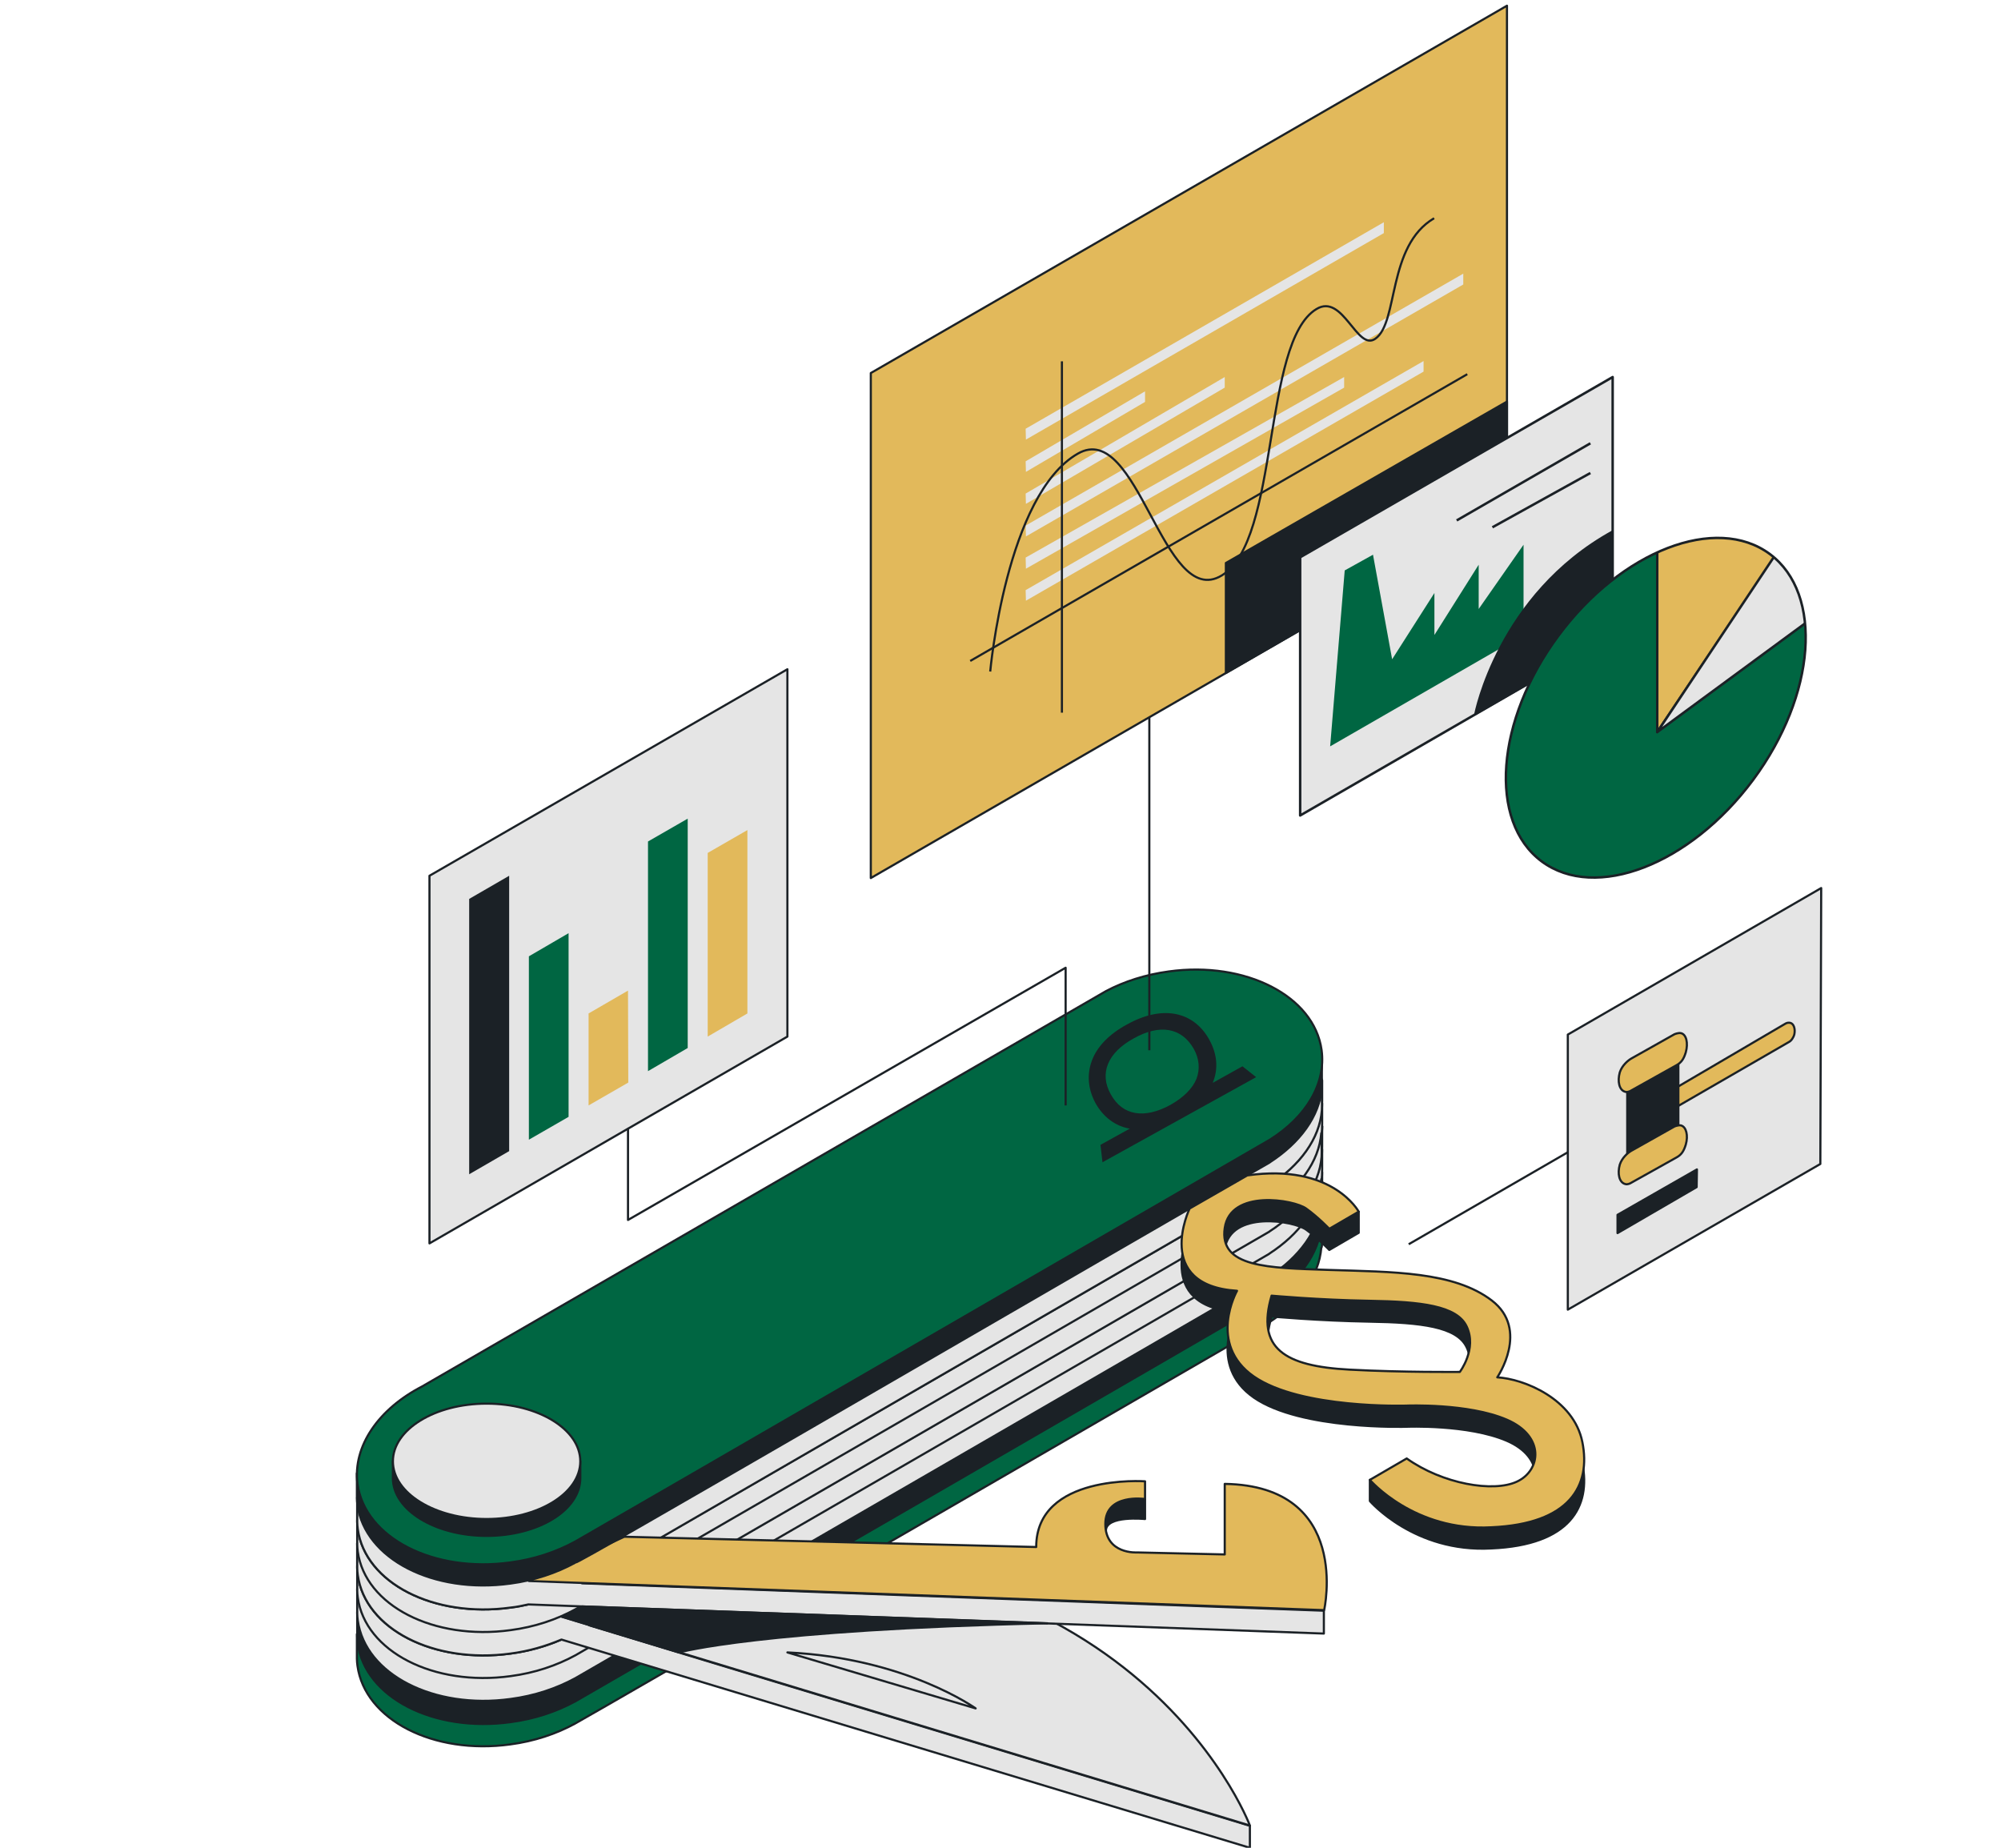 <?xml version="1.0" encoding="utf-8"?>
<svg xmlns="http://www.w3.org/2000/svg" xmlns:xlink="http://www.w3.org/1999/xlink" version="1.1" id="Ebene_1" x="0px" y="0px" viewBox="0 0 700 646.9" style="enable-background:new 0 0 700 646.9;" xml:space="preserve" width="549" height="507">
<style type="text/css">
	.st0{fill:#006642;stroke:#1B2126;stroke-width:0.75;stroke-linejoin:round;stroke-miterlimit:10;}
	.st1{fill:#1B2126;stroke:#1B2126;stroke-width:0.75;stroke-linejoin:round;stroke-miterlimit:10;}
	.st2{fill:#E5E5E5;stroke:#1B2126;stroke-width:0.75;stroke-linejoin:round;stroke-miterlimit:10;}
	.st3{fill:#E2B95B;stroke:#1B2126;stroke-width:0.75;stroke-linejoin:round;stroke-miterlimit:10;}
	.st4{fill:#E5E5E5;}
	.st5{fill:none;stroke:#1B2126;stroke-width:0.75;stroke-linejoin:round;stroke-miterlimit:10;}
	.st6{fill:#1B2126;}
	.st7{fill:#006642;}
	.st8{fill:#E2B95B;}
	.st9{fill:#E5E5E5;stroke:#1B2126;stroke-width:0.863;stroke-linejoin:round;stroke-miterlimit:10;}
	.st10{fill:none;stroke:#1B2126;stroke-width:0.863;stroke-linejoin:round;stroke-miterlimit:10;}
	
		.st11{clip-path:url(#SVGID_00000075862663850248009850000011094292707491700634_);fill:#E2B95B;stroke:#1B2126;stroke-width:0.863;stroke-linejoin:round;stroke-miterlimit:10;}
	
		.st12{clip-path:url(#SVGID_00000004506838784738420560000009311876094864870845_);fill:#E5E5E5;stroke:#1B2126;stroke-width:0.863;stroke-linejoin:round;stroke-miterlimit:10;}
	.st13{fill:none;stroke:#1B2126;stroke-width:0.863;stroke-linejoin:round;stroke-miterlimit:10.002;}
</style>
<g id="Ebene_5">
	<path class="st0" d="M462.6,433.4v-7l-1.6-0.2c-5.9-15.8-27.9-25.5-52.2-22.1c-8.1,1.1-15.6,3.5-22,6.9L147.5,549.3   c-10.5,5.5-18.2,13.4-21.3,22.2l-1.5,0.6v8.7c0,0.7,0.1,1.7,0.2,2.4c2.6,18.9,26.6,31.2,53.5,27.5c8.4-1.1,16.1-3.7,22.7-7.3l0,0   l0,0C202,603.1,442.7,463.8,444,463l0.1-0.1l0,0c10.5-6.8,17.4-16.1,18.2-26.1C462.6,436.9,462.6,434.4,462.6,433.4z"/>
	<path class="st1" d="M462.6,425.3v-7l-1.6-0.2c-5.9-15.8-27.9-25.5-52.2-22.1c-8.1,1.1-15.6,3.5-22,6.9L147.5,541.2   c-10.4,5.6-18.2,13.6-21.2,22.5l-1.5,0.6v8.7c0,0.7,0.1,1.7,0.2,2.4c2.6,18.9,26.6,31.2,53.5,27.5c8.4-1.1,16.1-3.7,22.7-7.3l0,0   l0,0c0.8-0.4,241.6-139.7,242.8-140.5l0.1-0.1l0,0c10.5-6.8,17.4-16.1,18.2-26.1C462.6,428.8,462.6,426.3,462.6,425.3z"/>
	<path class="st2" d="M462.6,417.4v-7l-1.6-0.2c-5.9-15.8-27.9-25.5-52.2-22.1c-8.1,1.1-15.6,3.5-22,6.9L147.6,533.3   c-10.5,5.5-18.2,13.5-21.3,22.3l-1.5,0.6v8.7c0,0.7,0.1,1.7,0.2,2.4c2.6,18.9,26.6,31.2,53.5,27.5c8.4-1.1,16.1-3.7,22.7-7.3l0,0   l0,0c0.8-0.4,241.6-139.7,242.8-140.5l0.1-0.1l0,0c10.5-6.8,17.4-16.1,18.2-26.1C462.6,420.8,462.6,418.4,462.6,417.4z"/>
	<path class="st2" d="M462.6,409.4v-7l-1.6-0.2c-5.9-15.8-27.9-25.5-52.2-22.1c-8.1,1.1-15.6,3.5-22,6.9L147.5,525.3   c-10.4,5.5-18.2,13.5-21.2,22.3l-1.5,0.6v8.7c0,0.7,0.1,1.7,0.2,2.4c2.6,18.9,26.6,31.2,53.5,27.5c8.4-1.1,16.1-3.7,22.7-7.3l0,0   l0,0c0.8-0.4,241.6-139.7,242.8-140.5l0.1-0.1l0,0c10.5-6.8,17.4-16.1,18.2-26.1C462.6,412.8,462.6,410.3,462.6,409.4z"/>
	<path class="st2" d="M462.6,401.3v-7l-1.6-0.2c-5.9-15.8-27.9-25.5-52.2-22.1c-8.1,1.1-15.6,3.5-22,6.9L147.5,517.2   c-10.4,5.6-18.2,13.6-21.2,22.5l-1.5,0.6v8.7c0,0.7,0.1,1.7,0.2,2.4c2.6,18.9,26.6,31.2,53.5,27.5c8.4-1.1,16.1-3.7,22.7-7.3l0,0   l0,0c0.8-0.4,241.6-139.7,242.8-140.5l0.1-0.1l0,0c10.5-6.8,17.4-16.1,18.2-26.1C462.6,404.8,462.6,402.3,462.6,401.3z"/>
	<path class="st2" d="M462.6,394.3l-1.6-0.2c-5.9-15.8-27.9-25.5-52.2-22.1c-8.1,1.1-15.6,3.5-22,6.9L147.6,517.2   c-10.5,5.6-18.2,13.6-21.3,22.5l-1.5,0.6v8.7c0,0.7,0.1,1.7,0.2,2.4c2.6,18.9,26.6,31.2,53.5,27.5c6.3-0.8,12.4-2.6,17.8-4.9l0,0   l241,72.9v-7.7L206,569c33.6-19.4,236.9-137.1,238.1-137.8l0.1-0.1l0,0c10.5-6.8,17.4-16.1,18.2-26.1c0,0,0.1-2.5,0-3.5   L462.6,394.3z"/>
	<path class="st2" d="M196.5,566l240.8,73.1c0,0-43.7-117-222.3-91.4L196.5,566z"/>
	<path class="st2" d="M462.6,393.3v-7l-1.6-0.2c-5.9-15.8-27.9-25.5-52.2-22.1c-8.1,1.1-15.6,3.5-22,6.9L147.6,509.3   c-10.5,5.5-18.2,13.4-21.3,22.2l-1.5,0.6v8.7c0,0.7,0.1,1.7,0.2,2.4c2.6,18.9,26.6,31.2,53.5,27.5c8.4-1.1,16.1-3.7,22.7-7.3l0,0   l0,0c0.8-0.4,241.6-139.7,242.8-140.5l0.1-0.1l0,0c10.5-6.8,17.4-16.1,18.2-26.1C462.6,396.7,462.6,394.2,462.6,393.3z"/>
	<path class="st1" d="M400.6,525v6.8c0,0-13.7-1.4-13.7,4.1l-3.6-5.3l10.4-8.2L400.6,525z"/>
	<path class="st2" d="M462.6,385.2v-7L461,378c-5.9-15.8-27.9-25.5-52.2-22.1c-8.1,1.1-15.6,3.5-22,6.9L147.5,501.1   c-10.4,5.6-18.2,13.6-21.2,22.5l-1.5,0.6v8.7c0,0.7,0.1,1.7,0.2,2.4c2.6,18.9,26.6,31.2,53.5,27.5c8.4-1.1,16.1-3.7,22.7-7.3l0,0   l0,0c0.8-0.4,241.6-139.7,242.8-140.5l0.1-0.1l0,0c10.5-6.8,17.4-16.1,18.2-26.1C462.6,388.7,462.6,386.2,462.6,385.2z"/>
	<path class="st2" d="M203.5,554.3c23.6-13.7,239.5-138.6,240.7-139.4l0.1-0.1l0,0c10.5-6.8,17.4-16.1,18.2-26.1c0,0,0.1-2.5,0-3.5   v-7L461,378c-5.9-15.8-27.9-25.5-52.2-22.1c-8.1,1.1-15.6,3.5-22,6.9L147.5,501.1c-10.4,5.6-18.2,13.6-21.2,22.5l-1.5,0.6v8.7   c0,0.7,0.1,1.7,0.2,2.4c2.6,18.9,26.6,31.2,53.5,27.5c2.2-0.2,4.3-0.7,6.2-1.1l0,0l278.5,10.2v-8L203.5,554.3z"/>
	<path class="st3" d="M184.9,553.5l278.4,10.2c0,0,9.8-43.5-34.8-44.2v24.7l-30.6-0.7c0,0-11.2,0.8-11.2-10   c0-10.8,13.9-8.7,13.9-8.7v-6.2c0,0-38.1-2.7-38.1,23L218.3,538L184.9,553.5z"/>
	<path class="st1" d="M279.3,502.4c70.7-41,164-95,164.9-95.4l0.1-0.1l0,0c10.5-6.8,17.4-16.1,18.2-26.1c0,0,0.1-2.5,0-3.5v-7   l-1.6-0.2c-5.9-15.8-27.9-25.5-52.2-22.1c-8.1,1.1-15.6,3.5-22,6.9L147.5,493c-10.5,5.5-18.2,13.4-21.3,22.2l-1.5,0.6v8.7   c0,0.7,0.1,1.7,0.2,2.4c2.6,18.9,26.6,31.2,53.5,27.5c8.4-1.1,16.1-3.7,22.7-7.3l0,0l0,0C201.7,547.3,236.4,527.2,279.3,502.4"/>
	<path class="st0" d="M462.4,367.6c-2.6-18.9-26.6-31.2-53.5-27.5c-8.1,1.1-15.6,3.5-22,6.9L147.5,485.4   c-15.1,7.8-24.3,20.8-22.6,34.1c2.6,18.9,26.6,31.2,53.5,27.5c8.4-1.1,16.1-3.7,22.7-7.3l0,0l0,0C202,539.3,444.3,399,444.3,399   C457,391,464,379.4,462.4,367.6z"/>
	<path class="st1" d="M553.7,512.3c-3-15.2-20.6-22.2-29.8-22.7c0,0-2.7-16.8-1.9-26.9c1.2-16.6-35-10-56.9-10.7   c-21.7-0.7-38.6-0.9-36.6-14.7c2-13.7,24.3-9.9,28.5-6.8c4.2,3,8.1,7.1,8.1,7.1l10.3-6v-7.4l-7.7-0.2c-5.9-3.8-15.8-7.3-31.3-5.1   l-20.2,11.6c0,0-12.9,26.9,16.6,28.8c0,0-10.5,18.6,5.9,30c16.5,11.4,53.4,10.2,53.4,10.2s21.6-0.9,35.1,4.9   c13.5,5.8,12,17.8,3.6,21.7c-7.3,3.5-22,1.6-33.8-5.1l0.2-2.9h-4.9l0,0h-0.1h-12.9v7.4c0,0,15.5,18.1,42.5,16.6   C549.5,540.9,556.7,527.4,553.7,512.3z M510.8,487.6c0,0-19.9,0.2-38.6-0.8c-22.9-1.2-32.7-7.5-27.3-25.9c0,0,16.4,1.5,34.3,1.8   c17.9,0.3,30.6,1.7,34,9C516.9,479.6,510.8,487.6,510.8,487.6z"/>
	<path class="st2" d="M275.4,578.5l65.9,19.6C341.3,598.1,316.9,580.5,275.4,578.5z"/>
	<path class="st3" d="M553.7,504.9c-3-15.2-20.6-22.2-29.8-22.7c0,0,11.4-16.7-1.9-26.9c-13.3-10.2-35-10-56.9-10.7   c-21.7-0.7-38.6-0.9-36.6-14.7c2-13.7,24.3-9.9,28.5-6.8c4.2,3,8.1,7.1,8.1,7.1l10.3-6c0,0-9.1-17-39-12.7l-20.2,11.6   c0,0-12.9,26.9,16.6,28.8c0,0-10.5,18.6,5.9,30c16.5,11.4,53.4,10.2,53.4,10.2s21.6-0.9,35.1,4.9c13.5,5.8,12,17.8,3.6,21.7   c-8.3,3.9-26.1,0.8-38.6-8.1l-12.9,7.5c0,0,15.5,18.1,42.5,16.6C549.5,533.5,556.7,520,553.7,504.9z M510.8,480.3   c0,0-19.9,0.2-38.6-0.8c-22.9-1.2-32.7-7.5-27.3-25.9c0,0,16.4,1.5,34.3,1.8c17.9,0.3,30.6,1.7,34,9   C516.9,472.3,510.8,480.3,510.8,480.3z"/>
	<path class="st1" d="M201.6,511.6c-4.2-8.2-16.6-14.1-31.4-14.1s-27.2,5.9-31.4,14.1h-1.5v5.9c0,11.1,14.7,20.2,32.8,20.2   s32.8-9,32.8-20.2v-5.9L201.6,511.6L201.6,511.6z"/>
	<ellipse class="st2" cx="170.1" cy="511.6" rx="32.8" ry="20.2"/>
	<path class="st1" d="M237.5,578.5c0,0,28.6-8,128.9-10.2l-162.9-5.9c0,0-4.2,2.4-7.1,3.6L237.5,578.5z"/>
</g>
<g id="Displays">
	<polygon class="st3" points="304.6,130.6 527.3,2 527.3,178.8 304.6,307.4  "/>
	<g>
		<polygon class="st4" points="358.9,210.3 498.1,130.1 498.1,126.4 358.8,206.6   "/>
		<polygon class="st4" points="358.9,199.1 470.3,135.7 470.3,132 358.8,195.2   "/>
		<polygon class="st4" points="358.9,187.8 512,99.6 512,95.8 358.8,184   "/>
		<polygon class="st4" points="358.9,176.4 428.5,135.7 428.5,132 358.8,172.8   "/>
		<polygon class="st4" points="358.9,165.2 400.6,140.7 400.6,137 358.8,161.5   "/>
		<polygon class="st4" points="358.9,153.9 484.2,81.6 484.2,77.8 358.8,150.1   "/>
	</g>
	<g>
		<path class="st5" d="M346.4,235.1c0,0,5.6-62,30.7-76.3c21.1-12.1,29.8,55,50.3,42.7c20.5-12.3,14.1-81.8,33.2-93.3    c9.3-5.7,14.2,14.9,20.6,10.4c8.2-5.7,4.1-32.5,20.6-42.2"/>
		<line class="st5" x1="371.5" y1="126.5" x2="371.5" y2="249.5"/>
		<line class="st5" x1="339.4" y1="231.4" x2="513.4" y2="131"/>
	</g>
	<polygon class="st2" points="548.6,458.5 548.6,362.2 637.3,310.9 637,407.5  "/>
	<polygon class="st2" points="150.1,435.3 275.4,362.9 275.4,234.3 150.1,306.6  "/>
	<line class="st5" x1="402.1" y1="367.7" x2="402.1" y2="251.2"/>
	<polygon class="st6" points="164,411.1 164,314.7 178,306.6 178,403  "/>
	<polygon class="st7" points="184.9,399 184.9,334.8 198.8,326.7 198.8,391  "/>
	<polygon class="st8" points="205.8,387 205.8,354.8 219.6,346.8 219.7,379  "/>
	<polygon class="st1" points="428.9,235.6 428.9,197.1 527.3,140.6 527.3,178.8  "/>
	<polygon class="st7" points="226.6,375 226.6,294.6 240.5,286.6 240.5,366.9  "/>
	<polygon class="st9" points="454.9,195.1 564.3,132 564.3,222.3 454.9,285.5  "/>
	<path class="st3" d="M626.5,358.1c-0.5-0.1-1-0.1-1.6,0.2l-39.4,23.1v6.8l40.5-23.4l0,0c0.8-0.4,1.6-1.5,1.9-2.7   C628.3,360.2,627.7,358.4,626.5,358.1z"/>
	<polygon class="st1" points="569.4,380.3 569.4,407.4 587.3,395 587.3,369.6  "/>
	<polygon class="st8" points="247.5,362.9 247.5,298.6 261.4,290.6 261.4,354.8  "/>
	<polyline class="st5" points="372.8,387 372.8,338.8 219.6,427.1 219.6,395  "/>
	<polygon class="st7" points="465.4,261.3 533.1,222.3 533.1,190.7 517.4,213.2 517.4,197.7 501.9,222.3 501.9,207.6 487.1,230.8    480.4,194.2 470.5,199.7  "/>
	<line class="st10" x1="509.7" y1="182.2" x2="556.5" y2="155.2"/>
	<line class="st10" x1="522.2" y1="184.6" x2="556.5" y2="165.6"/>
	<path class="st1" d="M516.2,250c0,0,8-41.8,48-63.9v36.3L516.2,250z"/>
	<line class="st5" x1="492.9" y1="435.6" x2="548.6" y2="403.4"/>
	<g>
		<g>
			
				<ellipse id="XMLID_00000123428647303898641760000018039413039184422318_" transform="matrix(0.596 -0.803 0.803 0.596 35.311 565.383)" class="st7" cx="579.3" cy="247.6" rx="67" ry="42.4"/>
		</g>
		<g>
			<g>
				<g>
					<defs>
						
							<ellipse id="SVGID_1_" transform="matrix(0.596 -0.803 0.803 0.596 35.311 565.383)" cx="579.3" cy="247.6" rx="67" ry="42.4"/>
					</defs>
					<clipPath id="SVGID_00000175323493742248372180000016443513659579839892_">
						<use xlink:href="#SVGID_1_" style="overflow:visible;"/>
					</clipPath>
					
						<polygon style="clip-path:url(#SVGID_00000175323493742248372180000016443513659579839892_);fill:#E2B95B;stroke:#1B2126;stroke-width:0.863;stroke-linejoin:round;stroke-miterlimit:10;" points="       579.9,256.3 579.9,177.2 626.9,186.2      "/>
				</g>
			</g>
		</g>
		<g>
			<g>
				<g>
					<defs>
						
							<ellipse id="SVGID_00000039821573273184362320000012599952704241053854_" transform="matrix(0.596 -0.803 0.803 0.596 35.311 565.383)" cx="579.3" cy="247.6" rx="67" ry="42.4"/>
					</defs>
					<clipPath id="SVGID_00000127022660098307124000000007783265415681091766_">
						<use xlink:href="#SVGID_00000039821573273184362320000012599952704241053854_" style="overflow:visible;"/>
					</clipPath>
					
						<polygon style="clip-path:url(#SVGID_00000127022660098307124000000007783265415681091766_);fill:#E5E5E5;stroke:#1B2126;stroke-width:0.863;stroke-linejoin:round;stroke-miterlimit:10;" points="       644.5,208.8 579.9,256.3 623.6,190.7      "/>
				</g>
			</g>
		</g>
		<g>
			
				<ellipse id="XMLID_00000052782851958191653080000003427480833172475303_" transform="matrix(0.596 -0.803 0.803 0.596 35.311 565.383)" class="st13" cx="579.3" cy="247.6" rx="67" ry="42.4"/>
		</g>
	</g>
	<path class="st3" d="M588.2,361.7c-1-0.2-2.3,0.4-2.3,0.4l-15.1,8.5c-1.2,0.7-3.2,2.4-4,4.8c-0.9,3.2-0.2,6.2,1.8,6.8   c0.5,0.2,1.1,0.1,1.8-0.2l16.1-9l0,0c1.9-1,2.7-2.3,3.4-4.6C590.8,365.2,590.1,362.1,588.2,361.7z"/>
	<path class="st3" d="M588.2,394c-1-0.2-2.3,0.4-2.3,0.4l-15.1,8.5c-1.2,0.7-3.2,2.4-4,4.8c-0.9,3.2-0.2,6.2,1.8,6.8   c0.5,0.2,1.1,0.1,1.8-0.2l16.1-9l0,0c1.9-1,2.7-2.3,3.4-4.6C590.8,397.6,590.1,394.5,588.2,394z"/>
	<polygon class="st1" points="566,431.7 593.7,415.6 593.8,409.4 566,425.3  "/>
	<path class="st6" d="M424.3,379.1c2-4.9,1.6-10-1.2-15.1c-5.6-10.1-16.6-12.2-28.9-5.3c-6.1,3.3-10.4,7.7-12.2,12.6   c-1.8,4.8-1.4,9.9,1.2,14.8c2.7,4.9,6.9,8.1,11.9,9c0.1,0,0.1,0,0.2,0l-10.3,5.7l0.7,6.1l53.8-29.8l-4.8-3.8L424.3,379.1   L424.3,379.1z M388.6,383.1c-4.1-7.3-1.1-14.6,8.1-19.6c9.1-5.1,16.7-3.7,20.9,3.6c2,3.5,2.3,7.2,1,10.6c-1.4,3.4-4.5,6.5-9.1,9.1   C400.4,391.8,392.7,390.6,388.6,383.1z"/>
</g>
</svg>
